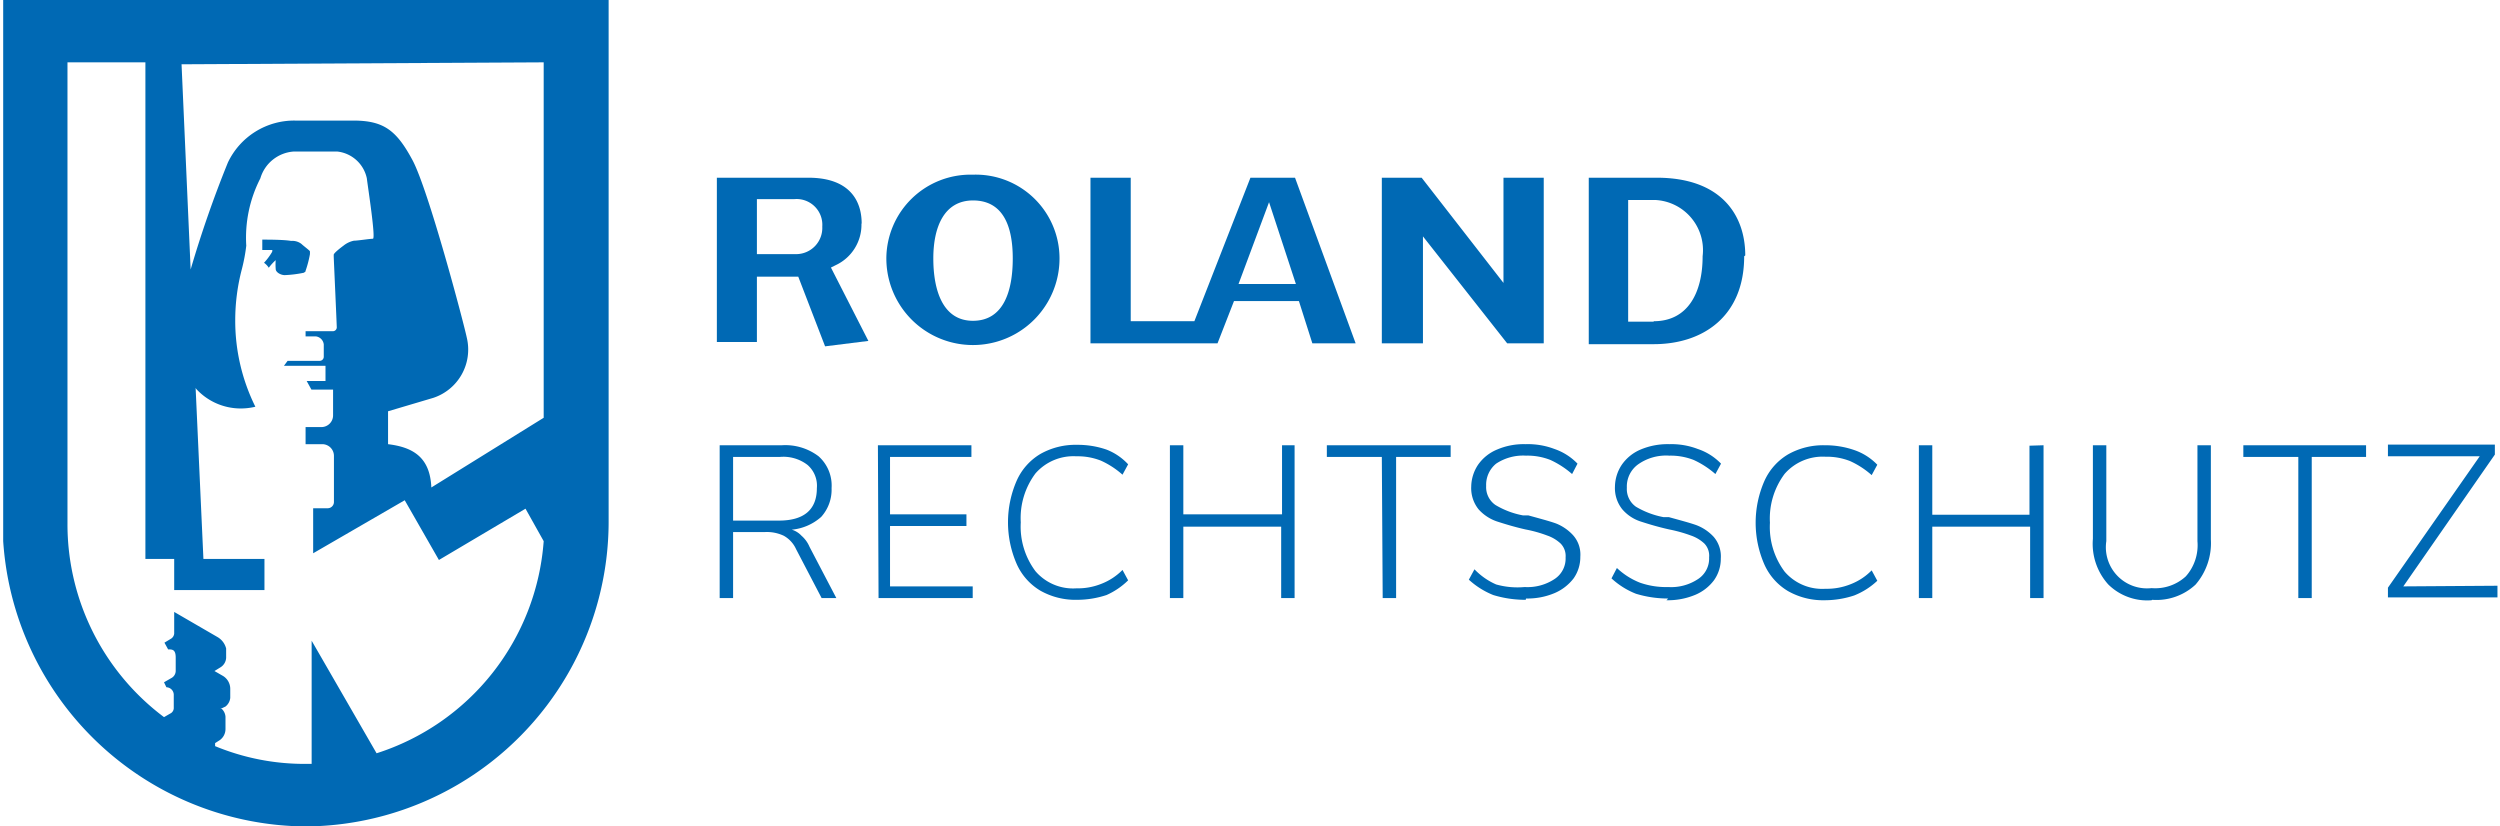 <?xml version="1.0" encoding="UTF-8"?> <svg xmlns="http://www.w3.org/2000/svg" xmlns:xlink="http://www.w3.org/1999/xlink" width="121" height="40" id="fca8db56-729d-4cf4-896c-e568a65dbeef" data-name="Ebene 1" viewBox="0 0 115.26 38.18"><defs><clipPath id="bbd2ccf8-f944-4495-ad6e-12186ffda8ef" transform="translate(0)"><rect x="0.03" width="115.26" height="38.18" style="fill:none"></rect></clipPath></defs><g style="clip-path:url(#bbd2ccf8-f944-4495-ad6e-12186ffda8ef)"><path d="M110.91,27.09,115.14,21v-.46H110.2v.54h4.24l-4.24,6.07v.45h5.06v-.54Zm-4.85.54h.62V21.11h2.51v-.54h-5.67v.54h2.54Zm-6.75.08a2.65,2.65,0,0,0,2-.7,2.93,2.93,0,0,0,.71-2.09V20.57h-.62V25a2.17,2.17,0,0,1-.54,1.63,2.09,2.09,0,0,1-1.58.54A1.9,1.9,0,0,1,97.19,25V20.57h-.62v4.32A2.8,2.8,0,0,0,97.28,27a2.56,2.56,0,0,0,2,.73m-5.64-7.14v3.19H89.15V20.57h-.62v7.06h.62v-3.3h4.52v3.3h.62V20.57Zm-9.46,7.14a4.35,4.35,0,0,0,1.36-.22,3.36,3.36,0,0,0,1.07-.68l-.26-.48a2.79,2.79,0,0,1-1,.65,2.92,2.92,0,0,1-1.13.2,2.29,2.29,0,0,1-1.89-.79,3.44,3.44,0,0,1-.68-2.26,3.44,3.44,0,0,1,.68-2.26,2.33,2.33,0,0,1,1.89-.79,2.92,2.92,0,0,1,1.13.2,3.92,3.92,0,0,1,1,.65l.26-.48a2.68,2.68,0,0,0-1.07-.68,4.08,4.08,0,0,0-1.36-.22,3.29,3.29,0,0,0-1.69.42,2.72,2.72,0,0,0-1.1,1.24,4.81,4.81,0,0,0,0,3.84,2.72,2.72,0,0,0,1.1,1.24,3.29,3.29,0,0,0,1.69.42m-7.31,0a3.29,3.29,0,0,0,1.33-.25,2.09,2.09,0,0,0,.87-.68,1.71,1.71,0,0,0,.31-1,1.38,1.38,0,0,0-.33-1,2.1,2.1,0,0,0-.8-.54c-.31-.11-.73-.22-1.27-.37l-.25,0a3.92,3.92,0,0,1-1.27-.48,1,1,0,0,1-.42-.88,1.26,1.26,0,0,1,.51-1.07A2.24,2.24,0,0,1,77,21.05a2.92,2.92,0,0,1,1.13.2,4.1,4.1,0,0,1,1,.65l.26-.48a2.65,2.65,0,0,0-1.08-.68A3.39,3.39,0,0,0,77,20.52a3.19,3.19,0,0,0-1.33.25,2,2,0,0,0-.87.71,1.87,1.87,0,0,0-.31,1,1.56,1.56,0,0,0,.34,1.05,1.89,1.89,0,0,0,.84.56c.34.11.79.25,1.33.37a6.57,6.57,0,0,1,1,.28,1.74,1.74,0,0,1,.62.37.81.81,0,0,1,.22.64,1.13,1.13,0,0,1-.51,1,2.24,2.24,0,0,1-1.38.37,3.63,3.63,0,0,1-1.3-.2,3.29,3.29,0,0,1-1.07-.68l-.25.48a3.6,3.6,0,0,0,1.13.71,5.06,5.06,0,0,0,1.49.22m-6.57,0a3.24,3.24,0,0,0,1.32-.25,2.19,2.19,0,0,0,.88-.68,1.71,1.71,0,0,0,.31-1,1.34,1.34,0,0,0-.34-1,2.14,2.14,0,0,0-.79-.54c-.31-.11-.73-.22-1.27-.37l-.25,0a3.83,3.83,0,0,1-1.27-.48,1,1,0,0,1-.43-.88A1.26,1.26,0,0,1,69,21.42a2.26,2.26,0,0,1,1.38-.37,2.88,2.88,0,0,1,1.13.2,4.14,4.14,0,0,1,1,.65l.25-.48a2.68,2.68,0,0,0-1.07-.68,3.44,3.44,0,0,0-1.33-.22,3.11,3.11,0,0,0-1.32.25,2,2,0,0,0-.88.71,1.87,1.87,0,0,0-.31,1,1.56,1.56,0,0,0,.34,1.05,2,2,0,0,0,.85.56c.34.11.79.25,1.32.37a5.94,5.94,0,0,1,1,.28,1.74,1.74,0,0,1,.62.37.82.82,0,0,1,.23.64,1.13,1.13,0,0,1-.51,1,2.26,2.26,0,0,1-1.38.37A3.63,3.63,0,0,1,69,27,3.1,3.1,0,0,1,68,26.3l-.26.48a3.72,3.72,0,0,0,1.13.71,5.08,5.08,0,0,0,1.5.22m-6.61-.08h.62V21.11h2.52v-.54H61.18v.54h2.54Zm-4.65-7.06v3.19H54.55V20.57h-.62v7.06h.62v-3.3h4.52v3.3h.62V20.57Zm-9.46,7.14A4.35,4.35,0,0,0,51,27.49,3.36,3.36,0,0,0,52,26.81l-.26-.48a2.79,2.79,0,0,1-1,.65,2.92,2.92,0,0,1-1.13.2,2.29,2.29,0,0,1-1.89-.79,3.44,3.44,0,0,1-.68-2.26,3.44,3.44,0,0,1,.68-2.26,2.33,2.33,0,0,1,1.89-.79,2.92,2.92,0,0,1,1.13.2,3.92,3.92,0,0,1,1,.65l.26-.48A2.68,2.68,0,0,0,51,20.77a4.08,4.08,0,0,0-1.36-.22,3.29,3.29,0,0,0-1.69.42,2.72,2.72,0,0,0-1.1,1.24,4.81,4.81,0,0,0,0,3.84,2.72,2.72,0,0,0,1.1,1.24,3.29,3.29,0,0,0,1.69.42m-9.17-.08h4.35v-.54H41V24.3h3.53v-.54H41V21.11h3.76v-.54H40.44Zm-6.72-3.58V21.11H35.9a1.83,1.83,0,0,1,1.29.37,1.27,1.27,0,0,1,.43,1.07c0,1-.6,1.5-1.75,1.5Zm3.53,1.21a1.4,1.4,0,0,0-.37-.51,1,1,0,0,0-.45-.28,2.38,2.38,0,0,0,1.36-.59,1.88,1.88,0,0,0,.48-1.33,1.81,1.81,0,0,0-.6-1.47A2.54,2.54,0,0,0,36,20.57H33.13v7.06h.62V24.58h1.47a1.83,1.83,0,0,1,.87.17,1.34,1.34,0,0,1,.57.62l1.18,2.26h.68Z" transform="translate(0)" style="fill:#0069b4"></path></g><g style="clip-path:url(#bbd2ccf8-f944-4495-ad6e-12186ffda8ef)"><path d="M52.12,8.21v6.63h2.94l2.59-6.63h2.06l2.8,7.65h-2l-.62-1.95h-3l-.76,1.95H50.26V8.21Zm24.16,6.63c1.58,0,2.26-1.32,2.26-3a2.32,2.32,0,0,0-2.17-2.6H75.1v5.62h1.18Zm4.18-3c0,2.79-1.92,4.06-4.18,4.06h-3V8.21h3.14c3,0,4.09,1.75,4.09,3.59m-11,4.06-3.89-4.94v4.94H63.72V8.21h1.84l3.78,4.86V8.21H71.2v7.65Zm-11-6.52-1.41,3.78h2.65Z" transform="translate(0)" style="fill:#0069b4"></path></g><g style="clip-path:url(#bbd2ccf8-f944-4495-ad6e-12186ffda8ef)"><path d="M44.84,9.26C43.49,9.26,43,10.5,43,11.94s.42,2.88,1.83,2.88,1.84-1.36,1.84-2.88-.46-2.68-1.84-2.68m0-1.19a3.87,3.87,0,0,1,4,3.87,4,4,0,1,1-8,0,3.89,3.89,0,0,1,4-3.87" transform="translate(0)" style="fill:#0069b4"></path></g><g style="clip-path:url(#bbd2ccf8-f944-4495-ad6e-12186ffda8ef)"><path d="M39.68,10.33a2.06,2.06,0,0,1-1.19,1.92l-.22.11L40,15.75,38,16l-1.24-3.22H34.85V15.8H33V8.21h4.23c1.84,0,2.46,1,2.46,2.12m-3,1.41a1.21,1.21,0,0,0,1.18-1.27A1.19,1.19,0,0,0,36.57,9.2H34.85v2.54Z" transform="translate(0)" style="fill:#0069b4"></path></g><g style="clip-path:url(#bbd2ccf8-f944-4495-ad6e-12186ffda8ef)"><path d="M0,0h28V24A14.09,14.09,0,0,1,14,38.18,14.11,14.11,0,0,1,0,24ZM8.92,17.92l.36,7.9H12.1v1.44H7.93V25.82H6.6V2.88H3V24.19a11.13,11.13,0,0,0,4.46,8.94l.33-.19a.29.29,0,0,0,.12-.26v-.56a.35.35,0,0,0-.34-.37l-.11-.23.33-.19A.38.38,0,0,0,8,31v-.62C8,30,7.84,30,7.65,30l-.17-.31.28-.17a.31.31,0,0,0,.17-.25v-1l2,1.16a.85.85,0,0,1,.4.53v.43a.55.55,0,0,1-.28.45L9.79,31l.4.23a.7.7,0,0,1,.33.59v.42a.58.58,0,0,1-.22.4l-.23.11.06,0a.56.56,0,0,1,.17.36v.57a.63.63,0,0,1-.26.51l-.22.14,0,.14a10.8,10.8,0,0,0,4.17.82h.29V29.6l3,5.2A11.14,11.14,0,0,0,25,25l-.84-1.5-4,2.37-1.58-2.76-4.23,2.45V23.48l.67,0a.29.29,0,0,0,.29-.28V21.05a.54.54,0,0,0-.54-.53H14v-.79h.73a.54.54,0,0,0,.54-.54V18h-1l-.22-.4h.87v-.7H13l.17-.23h1.47a.19.19,0,0,0,.2-.2v-.56a.42.42,0,0,0-.37-.37H14V15.3h1.24a.18.18,0,0,0,.2-.2c0-.11-.14-3.19-.14-3.25s0,0,0-.08.34-.34.45-.42a1.13,1.13,0,0,1,.48-.23c.17,0,.74-.09.88-.09s-.23-2.37-.28-2.79A1.57,1.57,0,0,0,15.46,7h-2a1.73,1.73,0,0,0-1.55,1.24,6,6,0,0,0-.65,3.11,8.21,8.21,0,0,1-.2,1.07,9.28,9.28,0,0,0-.31,2.37,8.93,8.93,0,0,0,.93,4,2.87,2.87,0,0,1-.73.08,2.79,2.79,0,0,1-2-.9m-.68-15,.42,9.48a51.83,51.83,0,0,1,1.72-4.94,3.39,3.39,0,0,1,3.11-1.94h2.68c1.41,0,2,.45,2.74,1.83s2.37,7.53,2.51,8.21a2.35,2.35,0,0,1-1.55,2.77l-2.09.62v1.52c1.15.14,1.94.6,2,2L25,19.3V2.88ZM12.64,12a2.29,2.29,0,0,0-.34.37.8.8,0,0,0-.22-.23,2.83,2.83,0,0,0,.36-.48s.06-.11,0-.11H12v-.48c.25,0,1,0,1.33.06a.69.69,0,0,1,.48.14c.08.08.39.31.39.34a1.06,1.06,0,0,1,0,.14,5,5,0,0,1-.2.76c0,.06-.05.06-.08.09a5.39,5.39,0,0,1-.88.11c-.2,0-.42-.14-.42-.28a2.75,2.75,0,0,1,0-.43" transform="translate(0)" style="fill:#0069b4"></path></g></svg> 